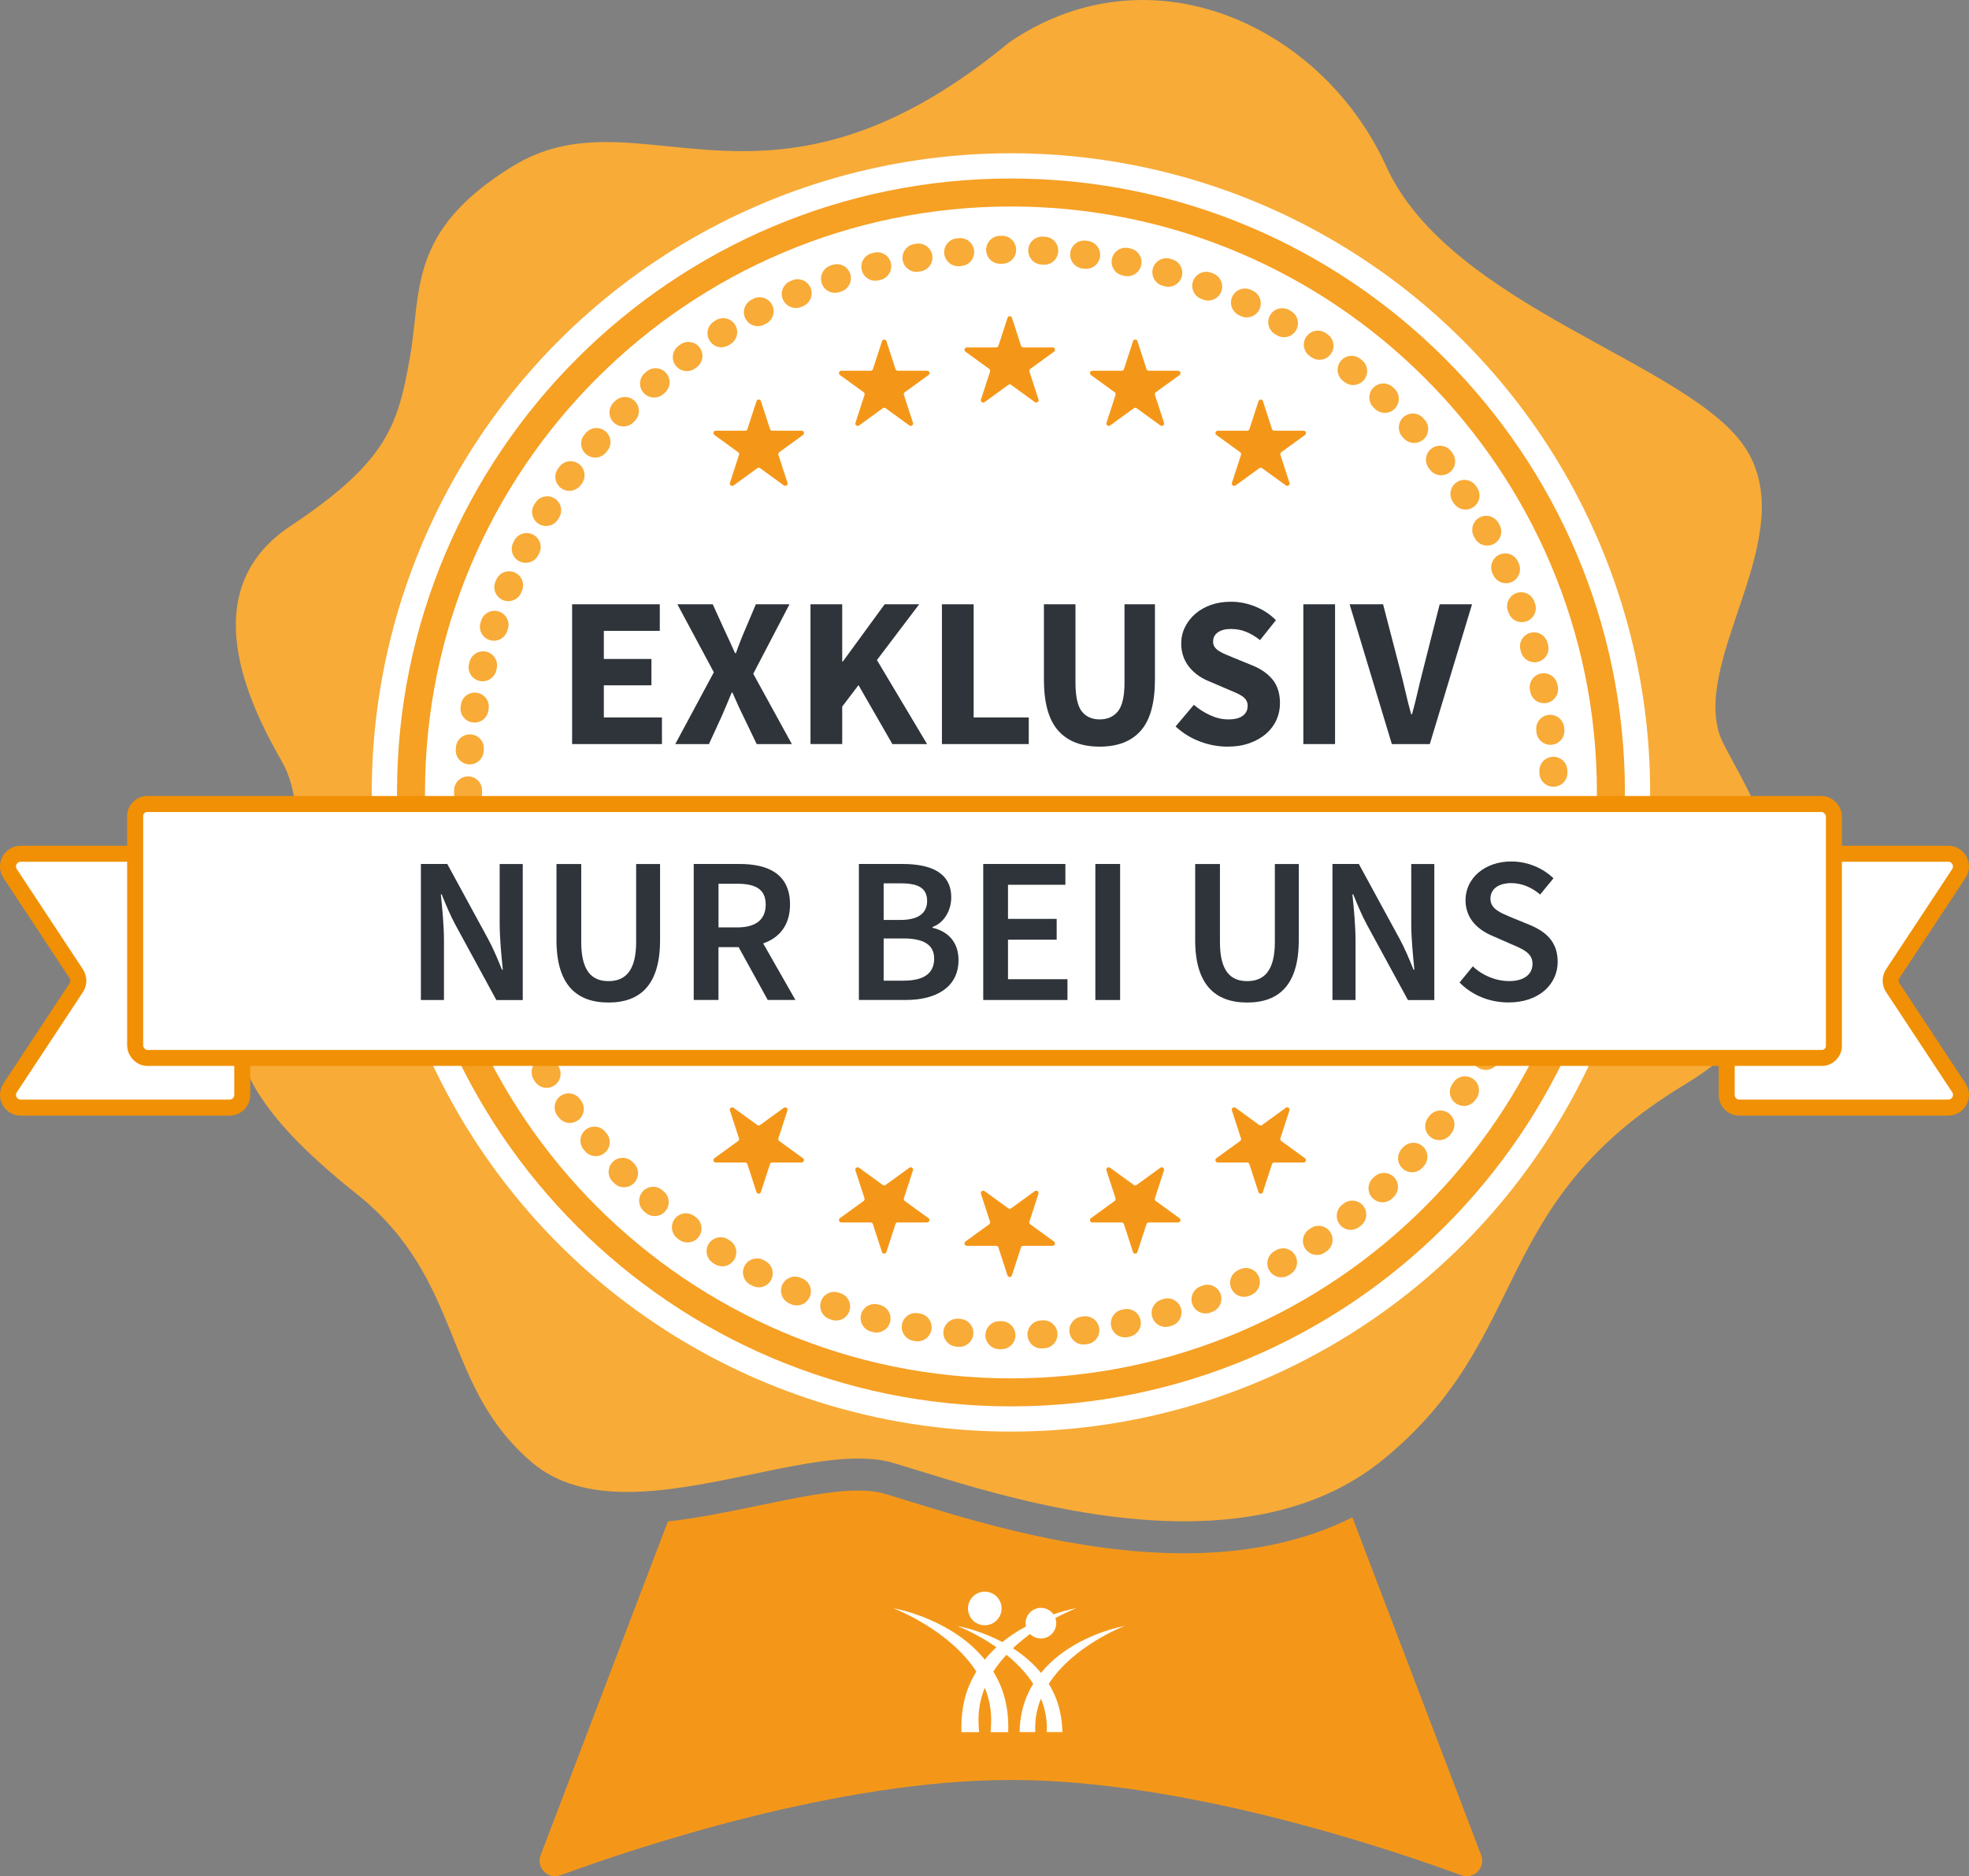 <?xml version="1.0" encoding="UTF-8"?>
<svg xmlns="http://www.w3.org/2000/svg" id="a" viewBox="0 0 492.29 469.12">
  <rect x="0" y="0" width="492.29" height="469.12" fill="#808080" stroke="none"/>
  <defs>
    <style>.e{fill:#f8ab37;}.f{fill:#f6a024;}.g{fill:#f49719;}.h,.i{fill:#fff;}.j{fill:#2e3439;}.i{stroke:#f19004;stroke-linecap:round;stroke-linejoin:round;stroke-width:4px;}</style>
  </defs>
  <g>
    <path class="g" d="M338.13,379.37c-11.86,5.97-25.94,9-42.06,9-26.68,0-53.03-8.15-68.78-13.03-2.39-.74-4.45-1.38-6.25-1.9-1.71-.5-3.87-.76-6.42-.76-6.92,0-15.65,1.82-24.9,3.74-7.49,1.56-15.16,3.14-22.73,3.98l-31.82,83.44c-1.18,3.11,1.83,6.17,4.95,5.03,19.23-7.05,69.48-23.82,112.46-23.82,.19,0,.37,0,.56,0,42.93,.06,93.04,16.78,112.23,23.82,3.12,1.14,6.14-1.92,4.95-5.03l-32.21-84.48Z"></path>
    <path class="e" d="M89.02,298.39c27.21,21.72,21.11,47.77,43.96,67.24,6.49,5.53,14.78,7.4,23.84,7.4,19.12,0,41.64-8.35,57.8-8.35,3.16,0,6.07,.32,8.67,1.08,13.8,4.05,43.37,14.61,72.77,14.61,17.88,0,35.69-3.9,49.88-15.53,37.53-30.76,25.94-63.89,75.35-93.71,49.41-29.83,11.59-78.18,8.61-87.53-6.33-19.85,20.13-49.56,6.76-71.16s-73.96-35.41-90.07-70.84C335.4,16.98,311.18,0,285.67,0c-11.19,0-22.63,3.27-33.34,10.59-27.3,22.56-48.61,27.2-66.69,27.2-12.64,0-23.7-2.27-34.14-2.27-8.08,0-15.78,1.36-23.54,6.17-26.12,16.21-22.5,30.98-25.48,47.71-2.98,16.73-5.43,25.89-29.88,42.14-24.45,16.25-10.14,44.81-2.15,58.82,7.98,14.01,.72,34.48-7.84,52.25-8.79,18.24-.83,34.05,26.39,55.78Z"></path>
    <circle class="h" cx="252.76" cy="198.13" r="159.81"></circle>
    <path class="f" d="M252.76,351.63c-84.64,0-153.5-68.86-153.5-153.5S168.12,44.63,252.76,44.63s153.5,68.86,153.5,153.5-68.86,153.5-153.5,153.5Zm0-300c-80.78,0-146.5,65.72-146.5,146.5s65.72,146.5,146.5,146.5,146.5-65.72,146.5-146.5S333.54,51.63,252.76,51.63Z"></path>
    <path class="e" d="M250.37,337.34s-.04,0-.06,0h-.5c-1.93-.05-3.47-1.65-3.43-3.58s1.65-3.47,3.57-3.43h.49c1.93,.04,3.47,1.64,3.44,3.57-.03,1.91-1.59,3.44-3.5,3.44Zm10.02-.19c-1.84,0-3.39-1.44-3.49-3.31-.11-1.93,1.37-3.58,3.3-3.69l.49-.03c1.92-.11,3.59,1.36,3.7,3.29,.11,1.93-1.36,3.59-3.29,3.7l-.51,.03c-.07,0-.13,0-.2,0Zm-20.52-.39c-.11,0-.22,0-.33-.02l-.51-.05c-1.92-.19-3.33-1.9-3.15-3.82,.19-1.92,1.9-3.33,3.82-3.15l.49,.05c1.92,.18,3.34,1.89,3.16,3.81-.17,1.81-1.7,3.17-3.48,3.17Zm30.99-.59c-1.73,0-3.23-1.28-3.47-3.04-.25-1.92,1.09-3.68,3.01-3.93l.49-.07c1.91-.26,3.68,1.08,3.94,3,.26,1.92-1.08,3.68-3,3.94l-.51,.07c-.16,.02-.31,.03-.46,.03Zm-41.42-.8c-.2,0-.4-.02-.6-.05l-.51-.09c-1.9-.34-3.17-2.16-2.83-4.06,.34-1.9,2.15-3.17,4.06-2.83l.47,.08c1.9,.33,3.18,2.14,2.86,4.04-.29,1.7-1.77,2.91-3.44,2.91Zm51.79-.99c-1.62,0-3.07-1.13-3.42-2.77-.4-1.89,.81-3.75,2.7-4.15l.47-.1c1.89-.41,3.75,.78,4.17,2.67,.41,1.89-.78,3.75-2.67,4.17l-.51,.11c-.24,.05-.49,.08-.73,.08Zm-62.08-1.21c-.29,0-.58-.04-.87-.11l-.5-.13c-1.87-.49-2.99-2.4-2.5-4.27,.49-1.87,2.4-2.99,4.27-2.5l.47,.12c1.87,.48,3,2.39,2.52,4.26-.4,1.58-1.83,2.63-3.39,2.63Zm72.28-1.39c-1.51,0-2.9-.99-3.35-2.51-.55-1.85,.51-3.8,2.36-4.35l.46-.14c1.85-.56,3.8,.49,4.36,2.34,.56,1.85-.49,3.8-2.34,4.36l-.5,.15c-.33,.1-.67,.14-.99,.14Zm-82.37-1.6c-.37,0-.75-.06-1.13-.19l-.49-.17c-1.83-.63-2.8-2.62-2.17-4.45,.63-1.83,2.62-2.8,4.45-2.17l.46,.16c1.83,.62,2.81,2.61,2.19,4.44-.5,1.46-1.86,2.37-3.31,2.37Zm92.34-1.78c-1.41,0-2.74-.86-3.27-2.25-.69-1.81,.22-3.83,2.02-4.52l.45-.17c1.8-.7,3.83,.19,4.53,1.99s-.19,3.83-1.99,4.53l-.49,.19c-.41,.16-.83,.23-1.25,.23Zm-102.18-2c-.46,0-.93-.09-1.38-.29l-.47-.21c-1.77-.77-2.58-2.83-1.81-4.61,.77-1.77,2.83-2.58,4.61-1.81l.45,.19c1.78,.76,2.6,2.82,1.83,4.6-.57,1.32-1.86,2.12-3.22,2.12Zm111.84-2.15c-1.31,0-2.57-.74-3.17-2-.83-1.75-.08-3.83,1.66-4.66l.43-.21c1.74-.84,3.83-.11,4.67,1.63,.84,1.74,.11,3.83-1.63,4.67l-.47,.23c-.48,.23-.99,.34-1.5,.34Zm-121.35-2.38c-.55,0-1.11-.13-1.63-.4l-.46-.24c-1.71-.91-2.36-3.03-1.45-4.73,.91-1.71,3.03-2.35,4.73-1.45l.43,.23c1.71,.9,2.37,3.02,1.47,4.73-.63,1.19-1.84,1.87-3.1,1.87Zm130.66-2.5c-1.21,0-2.39-.63-3.04-1.76-.96-1.68-.38-3.82,1.29-4.78l.42-.24c1.67-.97,3.81-.4,4.78,1.27,.97,1.67,.4,3.81-1.27,4.78l-.44,.26c-.55,.32-1.15,.47-1.74,.47Zm-139.79-2.76c-.64,0-1.28-.17-1.86-.54l-.43-.27c-1.63-1.04-2.12-3.2-1.08-4.83,1.04-1.63,3.2-2.12,4.83-1.08l.42,.26c1.63,1.03,2.12,3.19,1.09,4.83-.67,1.06-1.8,1.63-2.96,1.63Zm148.69-2.84c-1.12,0-2.22-.54-2.9-1.53-1.09-1.6-.67-3.77,.92-4.86l.39-.27c1.59-1.1,3.77-.7,4.87,.89s.7,3.77-.89,4.87l-.43,.3c-.6,.41-1.29,.61-1.97,.61Zm-157.38-3.11c-.72,0-1.46-.22-2.08-.69l-.41-.31c-1.55-1.16-1.86-3.35-.71-4.9,1.16-1.55,3.35-1.86,4.9-.71l.39,.29c1.55,1.15,1.88,3.34,.73,4.9-.69,.93-1.74,1.41-2.81,1.41Zm165.83-3.16c-1.02,0-2.04-.45-2.73-1.31-1.21-1.51-.97-3.71,.53-4.92l.38-.31c1.5-1.21,3.71-.98,4.92,.52,1.21,1.5,.98,3.71-.52,4.92l-.4,.32c-.65,.52-1.42,.77-2.19,.77Zm-174.03-3.44c-.82,0-1.64-.28-2.3-.86l-.38-.33c-1.46-1.27-1.61-3.48-.34-4.94,1.27-1.46,3.48-1.61,4.94-.34l.38,.33c1.46,1.27,1.61,3.48,.34,4.94-.69,.79-1.66,1.2-2.64,1.2Zm181.97-3.46c-.93,0-1.86-.37-2.55-1.1-1.32-1.41-1.26-3.62,.15-4.95l.35-.33c1.4-1.33,3.62-1.27,4.95,.13,1.33,1.4,1.27,3.62-.13,4.95l-.37,.35c-.68,.64-1.54,.95-2.4,.95Zm-189.63-3.75c-.91,0-1.81-.35-2.5-1.05l-.36-.36c-1.35-1.38-1.33-3.6,.05-4.95,1.38-1.35,3.6-1.33,4.95,.05l.35,.35c1.36,1.38,1.34,3.59-.04,4.95-.68,.67-1.57,1-2.45,1Zm197.02-3.75c-.84,0-1.68-.3-2.35-.91-1.43-1.3-1.54-3.51-.24-4.94l.33-.37c1.3-1.43,3.51-1.54,4.94-.25,1.43,1.3,1.54,3.51,.25,4.94l-.34,.38c-.69,.76-1.64,1.15-2.59,1.15Zm-204.1-4.03c-1,0-1.99-.42-2.68-1.24l-.33-.39c-1.24-1.48-1.05-3.69,.43-4.93,1.48-1.24,3.69-1.05,4.93,.43l.32,.38c1.25,1.48,1.06,3.69-.42,4.93-.66,.55-1.46,.82-2.25,.82Zm210.89-4.01c-.75,0-1.51-.24-2.15-.74-1.53-1.19-1.8-3.39-.61-4.91l.3-.39c1.18-1.53,3.38-1.81,4.91-.62,1.53,1.18,1.81,3.38,.62,4.91l-.31,.4c-.69,.89-1.72,1.35-2.77,1.35Zm-217.36-4.29c-1.09,0-2.16-.51-2.85-1.46l-.3-.41c-1.12-1.57-.76-3.76,.81-4.88,1.57-1.12,3.76-.76,4.88,.81l.29,.4c1.13,1.57,.77,3.76-.8,4.88-.62,.44-1.33,.66-2.04,.66Zm223.51-4.26c-.67,0-1.34-.19-1.93-.58-1.61-1.07-2.05-3.24-.98-4.85l.27-.4c1.06-1.62,3.23-2.06,4.85-1,1.62,1.06,2.06,3.23,1,4.85l-.29,.43c-.67,1.01-1.79,1.56-2.92,1.56Zm-229.31-4.52c-1.18,0-2.34-.6-3-1.69l-.26-.44c-1-1.66-.46-3.81,1.19-4.8,1.65-1,3.81-.47,4.8,1.19l.25,.42c1,1.65,.47,3.81-1.18,4.81-.57,.34-1.19,.51-1.81,.51Zm234.78-4.48c-.58,0-1.16-.14-1.7-.44-1.69-.94-2.3-3.07-1.36-4.76l.24-.43c.94-1.69,3.07-2.3,4.76-1.37,1.69,.94,2.3,3.07,1.37,4.76l-.25,.45c-.64,1.15-1.83,1.8-3.06,1.8Zm-239.89-4.71c-1.28,0-2.51-.7-3.12-1.92l-.23-.46c-.87-1.73-.17-3.83,1.56-4.7,1.73-.87,3.83-.17,4.7,1.56l.22,.43c.87,1.72,.18,3.83-1.54,4.7-.51,.26-1.05,.38-1.58,.38Zm244.65-4.69c-.49,0-.99-.1-1.46-.32-1.75-.81-2.52-2.89-1.71-4.64l.2-.44c.8-1.76,2.88-2.54,4.63-1.74,1.76,.8,2.54,2.87,1.74,4.63l-.22,.48c-.59,1.28-1.86,2.03-3.18,2.03Zm-249.02-4.87c-1.38,0-2.68-.82-3.24-2.17l-.19-.48c-.73-1.79,.13-3.83,1.92-4.56,1.79-.73,3.83,.13,4.56,1.92l.19,.45c.74,1.79-.12,3.83-1.91,4.57-.44,.18-.89,.26-1.33,.26Zm253.04-4.87c-.4,0-.81-.07-1.2-.21-1.81-.67-2.75-2.68-2.08-4.49l.17-.46c.66-1.82,2.67-2.76,4.48-2.1,1.82,.66,2.76,2.67,2.1,4.48l-.18,.48c-.52,1.42-1.86,2.3-3.29,2.3Zm-256.66-5.01c-1.48,0-2.85-.94-3.33-2.43l-.16-.5c-.58-1.84,.44-3.81,2.28-4.39,1.84-.58,3.81,.44,4.39,2.28l.15,.46c.59,1.84-.42,3.81-2.26,4.4-.36,.11-.72,.17-1.07,.17Zm259.9-5c-.32,0-.64-.04-.95-.13-1.86-.53-2.94-2.46-2.42-4.32l.13-.46c.51-1.86,2.44-2.96,4.3-2.44,1.86,.51,2.96,2.44,2.44,4.3l-.14,.5c-.44,1.54-1.84,2.55-3.37,2.55Zm-262.74-5.13c-1.58,0-3.02-1.08-3.4-2.69l-.12-.5c-.44-1.88,.73-3.77,2.61-4.21,1.89-.44,3.77,.73,4.21,2.61l.11,.48c.45,1.88-.72,3.77-2.6,4.21-.27,.06-.54,.1-.81,.1Zm265.18-5.11c-.23,0-.46-.02-.69-.07-1.9-.38-3.12-2.22-2.75-4.12l.09-.47c.37-1.9,2.2-3.14,4.1-2.77,1.9,.37,3.14,2.2,2.77,4.1l-.1,.51c-.33,1.66-1.79,2.81-3.43,2.81Zm-267.23-5.22c-1.69,0-3.18-1.23-3.45-2.96l-.08-.51c-.29-1.91,1.02-3.7,2.93-3.99,1.91-.29,3.7,1.02,3.99,2.93l.08,.48c.3,1.91-1.01,3.7-2.92,4-.18,.03-.37,.04-.55,.04Zm268.86-5.18c-.14,0-.28,0-.41-.02-1.92-.23-3.29-1.97-3.07-3.89l.06-.49c.22-1.92,1.95-3.3,3.88-3.08,1.92,.22,3.3,1.96,3.08,3.88l-.06,.51c-.21,1.78-1.72,3.09-3.47,3.09Zm-270.1-5.27c-1.81,0-3.34-1.39-3.49-3.22l-.04-.51c-.15-1.93,1.3-3.61,3.22-3.75,1.91-.15,3.61,1.3,3.75,3.22l.04,.49c.15,1.93-1.29,3.61-3.21,3.77-.09,0-.19,.01-.28,.01Zm270.93-5.22s-.1,0-.15,0c-1.93-.08-3.43-1.71-3.35-3.64l.02-.49c.07-1.93,1.69-3.44,3.63-3.36,1.93,.07,3.44,1.7,3.36,3.63l-.02,.51c-.08,1.88-1.63,3.36-3.49,3.36Zm-271.35-5.3c-1.93,0-3.5-1.57-3.5-3.5v-.82c0-1.93,1.57-3.49,3.5-3.49h.01c1.93,0,3.5,1.58,3.49,3.51v.8c0,1.93-1.57,3.5-3.5,3.5Zm271.37-5.22c-1.88,0-3.43-1.49-3.5-3.38l-.02-.49c-.07-1.93,1.43-3.56,3.36-3.63,1.94-.07,3.56,1.43,3.63,3.36l.02,.51c.07,1.93-1.44,3.55-3.37,3.62-.04,0-.08,0-.13,0Zm-270.96-5.6c-.09,0-.18,0-.27-.01-1.93-.15-3.37-1.83-3.22-3.76l.04-.51c.15-1.93,1.84-3.36,3.77-3.21,1.93,.15,3.37,1.84,3.21,3.77l-.04,.49c-.14,1.84-1.67,3.23-3.49,3.23Zm270.18-4.89c-1.76,0-3.27-1.32-3.47-3.11l-.05-.48c-.23-1.92,1.15-3.66,3.07-3.89,1.92-.22,3.66,1.15,3.89,3.07l.06,.52c.21,1.92-1.17,3.65-3.09,3.87-.13,.01-.26,.02-.39,.02Zm-268.97-5.56c-.18,0-.36-.01-.54-.04-1.91-.29-3.22-2.08-2.93-3.99l.08-.52c.3-1.91,2.1-3.21,4.01-2.9,1.91,.3,3.21,2.1,2.9,4.01l-.07,.48c-.27,1.73-1.76,2.97-3.46,2.97Zm267.39-4.84c-1.64,0-3.11-1.16-3.43-2.84l-.09-.48c-.37-1.9,.86-3.74,2.76-4.11,1.9-.37,3.74,.86,4.11,2.76l.1,.5c.37,1.9-.87,3.73-2.77,4.1-.22,.04-.45,.06-.67,.06Zm-265.37-5.48c-.27,0-.54-.03-.81-.1-1.88-.45-3.04-2.33-2.6-4.21l.12-.5c.45-1.88,2.35-3.03,4.22-2.59,1.88,.45,3.04,2.34,2.59,4.22l-.11,.48c-.38,1.61-1.82,2.69-3.4,2.69Zm262.99-4.76c-1.54,0-2.94-1.02-3.37-2.57l-.13-.47c-.52-1.86,.57-3.79,2.43-4.31,1.86-.52,3.79,.57,4.31,2.43l.14,.49c.51,1.86-.58,3.79-2.44,4.3-.31,.09-.62,.13-.93,.13Zm-260.17-5.38c-.35,0-.71-.05-1.07-.17-1.84-.59-2.86-2.56-2.27-4.4l.16-.5c.6-1.84,2.58-2.84,4.42-2.24,1.84,.6,2.84,2.58,2.24,4.42l-.15,.46c-.48,1.49-1.85,2.43-3.33,2.43Zm256.99-4.65c-1.43,0-2.78-.89-3.29-2.31l-.17-.46c-.66-1.82,.27-3.83,2.09-4.49,1.82-.66,3.83,.27,4.49,2.09l.18,.48c.65,1.82-.29,3.82-2.11,4.48-.39,.14-.79,.21-1.19,.21Zm-253.39-5.25c-.44,0-.89-.08-1.32-.26-1.79-.73-2.65-2.77-1.92-4.56l.2-.48c.74-1.79,2.78-2.64,4.57-1.9,1.79,.74,2.64,2.79,1.9,4.57l-.19,.45c-.55,1.36-1.86,2.18-3.24,2.18Zm249.44-4.49c-1.33,0-2.61-.77-3.19-2.06l-.2-.44c-.8-1.76-.02-3.83,1.74-4.64,1.76-.8,3.83-.02,4.64,1.74l.21,.47c.79,1.76,0,3.83-1.75,4.63-.47,.21-.95,.31-1.43,.31Zm-245.08-5.09c-.53,0-1.06-.12-1.57-.37-1.73-.87-2.43-2.97-1.56-4.7l.24-.47c.88-1.72,2.98-2.41,4.71-1.53,1.72,.88,2.41,2.99,1.53,4.71l-.22,.43c-.61,1.22-1.85,1.93-3.13,1.93Zm240.38-4.31c-1.24,0-2.44-.66-3.07-1.82l-.23-.43c-.94-1.69-.32-3.82,1.37-4.76,1.69-.94,3.82-.32,4.76,1.37l.25,.45c.93,1.69,.31,3.82-1.39,4.75-.53,.29-1.11,.43-1.68,.43Zm-235.28-4.9c-.62,0-1.24-.16-1.81-.5-1.65-1-2.19-3.15-1.19-4.81l.27-.44c1.01-1.65,3.16-2.17,4.81-1.16,1.65,1.01,2.17,3.16,1.16,4.81l-.25,.41c-.66,1.09-1.81,1.69-3,1.69Zm229.87-4.11c-1.15,0-2.27-.56-2.94-1.59l-.26-.4c-1.06-1.61-.62-3.78,.99-4.85,1.61-1.07,3.78-.62,4.85,.99l.29,.44c1.05,1.62,.59,3.79-1.03,4.84-.59,.38-1.25,.57-1.9,.57Zm-224.07-4.68c-.7,0-1.41-.21-2.03-.65-1.57-1.12-1.94-3.31-.82-4.88l.31-.43c1.13-1.57,3.32-1.92,4.89-.79,1.57,1.13,1.92,3.32,.79,4.89l-.28,.39c-.68,.96-1.76,1.47-2.85,1.47Zm217.98-3.89c-1.05,0-2.08-.47-2.77-1.36l-.3-.39c-1.19-1.53-.91-3.73,.61-4.91,1.53-1.19,3.72-.91,4.91,.61l.31,.4c1.18,1.53,.9,3.73-.62,4.91-.64,.49-1.39,.73-2.14,.73Zm-211.52-4.43c-.79,0-1.59-.27-2.25-.82-1.48-1.24-1.67-3.45-.43-4.93l.33-.39c1.25-1.48,3.45-1.67,4.93-.42,1.48,1.25,1.67,3.45,.42,4.93l-.32,.38c-.69,.82-1.68,1.25-2.68,1.25Zm204.77-3.65c-.96,0-1.91-.39-2.6-1.16l-.33-.36c-1.3-1.43-1.19-3.64,.24-4.94s3.64-1.2,4.94,.24l.35,.38c1.29,1.44,1.18,3.65-.26,4.94-.67,.6-1.51,.9-2.34,.9Zm-197.7-4.14c-.89,0-1.77-.33-2.45-1-1.38-1.36-1.4-3.57-.04-4.95l.35-.36c1.35-1.38,3.57-1.4,4.95-.04,1.38,1.36,1.4,3.57,.04,4.95l-.35,.36c-.69,.7-1.59,1.05-2.5,1.05Zm190.35-3.39c-.86,0-1.73-.32-2.41-.96l-.36-.34c-1.41-1.33-1.47-3.54-.14-4.95s3.54-1.47,4.95-.14l.37,.35c1.4,1.33,1.46,3.54,.13,4.95-.69,.73-1.61,1.09-2.54,1.09Zm-182.7-3.83c-.98,0-1.95-.41-2.64-1.2-1.27-1.46-1.12-3.67,.34-4.94l.38-.33c1.46-1.27,3.67-1.12,4.94,.34,1.27,1.46,1.12,3.67-.34,4.94l-.38,.33c-.66,.58-1.48,.86-2.3,.86Zm174.79-3.12c-.78,0-1.56-.26-2.2-.78l-.38-.31c-1.51-1.21-1.74-3.42-.53-4.92s3.42-1.74,4.92-.53l.4,.32c1.5,1.22,1.73,3.42,.51,4.92-.69,.85-1.7,1.29-2.72,1.29Zm-166.6-3.49c-1.07,0-2.12-.49-2.81-1.41-1.15-1.55-.83-3.74,.72-4.9l.41-.3c1.55-1.15,3.74-.83,4.9,.73,1.15,1.55,.83,3.74-.73,4.9l-.4,.3c-.63,.47-1.36,.69-2.09,.69Zm158.18-2.83c-.69,0-1.39-.2-1.99-.63l-.4-.27c-1.59-1.09-2-3.27-.91-4.87,1.09-1.59,3.27-2,4.87-.91l.43,.3c1.59,1.1,1.98,3.28,.88,4.87-.68,.98-1.77,1.5-2.88,1.5Zm-149.51-3.13c-1.16,0-2.3-.58-2.96-1.64-1.03-1.64-.54-3.8,1.1-4.83l.43-.27c1.64-1.03,3.8-.53,4.82,1.11,1.03,1.64,.53,3.8-1.11,4.82l-.42,.26c-.58,.36-1.22,.54-1.86,.54Zm140.62-2.52c-.6,0-1.21-.15-1.76-.48l-.42-.25c-1.67-.97-2.24-3.11-1.27-4.78s3.11-2.24,4.78-1.27l.45,.26c1.67,.98,2.23,3.12,1.26,4.79-.65,1.11-1.82,1.73-3.03,1.73Zm-131.52-2.75c-1.26,0-2.47-.68-3.1-1.87-.9-1.71-.24-3.83,1.47-4.73l.45-.24c1.71-.9,3.83-.23,4.72,1.48s.23,3.83-1.48,4.72l-.43,.23c-.52,.27-1.08,.4-1.63,.4Zm122.23-2.2c-.51,0-1.03-.11-1.52-.35l-.44-.21c-1.74-.83-2.48-2.92-1.65-4.67,.83-1.74,2.92-2.48,4.67-1.65l.47,.22c1.74,.84,2.47,2.93,1.63,4.67-.6,1.25-1.85,1.98-3.16,1.98Zm-112.75-2.35c-1.36,0-2.65-.79-3.22-2.11-.77-1.77,.05-3.83,1.83-4.6l.47-.2c1.78-.76,3.83,.06,4.6,1.84,.76,1.78-.06,3.83-1.84,4.6l-.45,.19c-.45,.19-.92,.29-1.38,.29Zm103.09-1.86c-.42,0-.85-.08-1.27-.24l-.46-.18c-1.8-.7-2.7-2.72-2-4.53,.7-1.8,2.72-2.7,4.53-2l.48,.19c1.8,.7,2.69,2.73,1.99,4.53-.54,1.38-1.86,2.23-3.26,2.23Zm-93.29-1.93c-1.45,0-2.81-.91-3.31-2.37-.63-1.83,.35-3.82,2.18-4.45l.48-.16c1.83-.62,3.82,.36,4.44,2.19,.62,1.83-.36,3.82-2.19,4.44l-.47,.16c-.38,.13-.76,.19-1.13,.19Zm83.33-1.51c-.34,0-.68-.05-1.02-.15l-.47-.14c-1.85-.55-2.9-2.5-2.35-4.36,.55-1.85,2.5-2.91,4.36-2.35l.49,.15c1.85,.56,2.9,2.51,2.34,4.36-.46,1.51-1.85,2.49-3.35,2.49Zm-73.25-1.51c-1.56,0-2.98-1.05-3.39-2.63-.48-1.87,.65-3.78,2.52-4.26l.5-.13c1.87-.47,3.78,.66,4.25,2.53,.47,1.87-.66,3.78-2.53,4.25l-.47,.12c-.29,.07-.58,.11-.87,.11Zm63.07-1.14c-.25,0-.5-.03-.75-.08l-.48-.1c-1.89-.41-3.09-2.27-2.69-4.16,.41-1.89,2.27-3.1,4.16-2.69l.5,.11c1.89,.41,3.08,2.28,2.67,4.17-.36,1.64-1.81,2.75-3.42,2.75Zm-52.79-1.08c-1.67,0-3.15-1.2-3.44-2.9-.33-1.9,.94-3.72,2.84-4.05l.51-.09c1.9-.32,3.71,.95,4.04,2.86,.33,1.9-.95,3.71-2.86,4.04l-.48,.08c-.2,.04-.41,.05-.61,.05Zm42.43-.76c-.16,0-.32-.01-.48-.03l-.49-.07c-1.92-.26-3.26-2.02-3-3.94s2.02-3.26,3.94-3l.51,.07c1.92,.27,3.25,2.03,2.99,3.95-.24,1.75-1.74,3.02-3.46,3.02Zm-32-.65c-1.78,0-3.3-1.35-3.48-3.16-.19-1.92,1.22-3.63,3.15-3.82l.51-.05c1.93-.18,3.63,1.23,3.81,3.16,.18,1.92-1.23,3.63-3.16,3.81l-.49,.05c-.11,.01-.23,.02-.34,.02Zm21.53-.39c-.07,0-.15,0-.22,0l-.48-.03c-1.93-.11-3.41-1.76-3.3-3.69,.11-1.93,1.75-3.4,3.69-3.3l.52,.03c1.93,.12,3.4,1.78,3.28,3.71-.11,1.86-1.66,3.29-3.49,3.29Zm-11.03-.22c-1.9,0-3.46-1.52-3.5-3.43-.04-1.93,1.49-3.53,3.43-3.57h.52c1.92-.06,3.52,1.51,3.55,3.44,.03,1.93-1.52,3.52-3.45,3.55h-.48s-.05,0-.07,0Z"></path>
    <g>
      <path class="i" d="M5.19,213.46H57.39c1.76,0,3.18,1.42,3.18,3.18v57.12c0,1.76-1.42,3.18-3.18,3.18H5.19c-2.53,0-4.05-2.82-2.66-4.93l16.53-25.05c.7-1.06,.7-2.44,0-3.5L2.53,218.4c-1.4-2.11,.12-4.93,2.66-4.93Z"></path>
      <path class="i" d="M487.1,276.94h-52.21c-1.76,0-3.18-1.42-3.18-3.18v-57.12c0-1.76,1.42-3.18,3.18-3.18h52.21c2.53,0,4.05,2.82,2.66,4.93l-16.53,25.05c-.7,1.06-.7,2.44,0,3.5l16.53,25.05c1.4,2.11-.12,4.93-2.66,4.93Z"></path>
      <rect class="i" x="33.79" y="201.03" width="424.72" height="63.48" rx="3" ry="3"></rect>
    </g>
    <g>
      <path class="j" d="M105.23,216.02h6.6l10.19,18.72c1.25,2.29,2.39,4.99,3.48,7.7h.21c-.36-3.64-.78-7.8-.78-11.54v-14.87h5.77v34.01h-6.6l-10.19-18.72c-1.25-2.29-2.39-4.99-3.48-7.7h-.21c.36,3.54,.78,7.75,.78,11.54v14.87h-5.77v-34.01Z"></path>
      <path class="j" d="M139.13,235.06v-19.03h6.19v19.5c0,7.33,2.71,9.78,6.81,9.78s6.92-2.44,6.92-9.78v-19.5h5.98v19.03c0,11.18-4.94,15.6-12.9,15.6s-13-4.42-13-15.6Z"></path>
      <path class="j" d="M173.45,216.02h11.49c7.12,0,12.58,2.5,12.58,10.14,0,5.15-2.65,8.32-6.71,9.72l8.06,14.14h-6.92l-7.28-13.21h-5.04v13.21h-6.19v-34.01Zm10.87,15.86c4.63,0,7.12-1.92,7.12-5.72s-2.5-5.2-7.12-5.2h-4.68v10.92h4.68Z"></path>
      <path class="j" d="M214.74,216.02h10.92c7.02,0,12.17,2.13,12.17,8.37,0,3.22-1.77,6.34-4.68,7.38v.21c3.74,.83,6.5,3.48,6.5,8.06,0,6.81-5.62,9.98-13.11,9.98h-11.8v-34.01Zm10.4,13.99c4.63,0,6.66-1.82,6.66-4.73,0-3.22-2.18-4.42-6.55-4.42h-4.32v9.15h4.21Zm.78,15.18c4.94,0,7.64-1.72,7.64-5.51,0-3.48-2.65-5.04-7.64-5.04h-4.99v10.56h4.99Z"></path>
      <path class="j" d="M245.83,216.02h20.54v5.2h-14.35v8.53h12.17v5.2h-12.17v9.88h14.87v5.2h-21.06v-34.01Z"></path>
      <path class="j" d="M273.86,216.02h6.19v34.01h-6.19v-34.01Z"></path>
      <path class="j" d="M298.82,235.06v-19.03h6.19v19.5c0,7.33,2.7,9.78,6.81,9.78s6.92-2.44,6.92-9.78v-19.5h5.98v19.03c0,11.18-4.94,15.6-12.9,15.6s-13-4.42-13-15.6Z"></path>
      <path class="j" d="M333.14,216.02h6.6l10.19,18.72c1.25,2.29,2.39,4.99,3.48,7.7h.21c-.36-3.64-.78-7.8-.78-11.54v-14.87h5.77v34.01h-6.6l-10.19-18.72c-1.25-2.29-2.39-4.99-3.48-7.7h-.21c.36,3.54,.78,7.75,.78,11.54v14.87h-5.77v-34.01Z"></path>
      <path class="j" d="M364.91,245.67l3.33-4.06c2.44,2.34,5.82,3.69,9.1,3.69,3.74,0,5.82-1.72,5.82-4.32s-2.18-3.59-5.25-4.89l-4.63-2.03c-3.38-1.4-6.87-4.06-6.87-9,0-5.46,4.79-9.67,11.44-9.67,4.11,0,7.9,1.66,10.55,4.21l-3.33,4.06c-2.13-1.82-4.63-2.86-7.23-2.86-3.17,0-5.2,1.46-5.2,3.9,0,2.6,2.55,3.54,5.36,4.73l4.58,1.87c4.06,1.72,6.87,4.26,6.87,9.2,0,5.51-4.58,10.14-12.27,10.14-4.68,0-9.05-1.72-12.27-4.99Z"></path>
    </g>
    <g>
      <path class="g" d="M253.01,79.47l2.27,6.98c.08,.24,.31,.41,.56,.41h7.34c.57,0,.81,.73,.35,1.07l-5.94,4.31c-.21,.15-.29,.42-.21,.66l2.27,6.98c.18,.54-.45,.99-.91,.66l-5.94-4.31c-.21-.15-.49-.15-.69,0l-5.94,4.31c-.46,.34-1.08-.12-.91-.66l2.27-6.98c.08-.24,0-.51-.21-.66l-5.94-4.31c-.46-.34-.22-1.07,.35-1.07h7.34c.26,0,.48-.16,.56-.41l2.27-6.98c.18-.54,.94-.54,1.12,0Z"></path>
      <path class="g" d="M284.39,85.31l2.27,6.98c.08,.24,.31,.41,.56,.41h7.34c.57,0,.81,.73,.35,1.07l-5.94,4.31c-.21,.15-.29,.42-.21,.66l2.27,6.98c.18,.54-.45,.99-.91,.66l-5.94-4.31c-.21-.15-.49-.15-.69,0l-5.94,4.31c-.46,.34-1.08-.12-.91-.66l2.27-6.98c.08-.24,0-.51-.21-.66l-5.94-4.31c-.46-.34-.22-1.07,.35-1.07h7.34c.26,0,.48-.16,.56-.41l2.27-6.98c.18-.54,.94-.54,1.12,0Z"></path>
      <path class="g" d="M221.63,85.31l2.27,6.98c.08,.24,.31,.41,.56,.41h7.34c.57,0,.81,.73,.35,1.07l-5.94,4.31c-.21,.15-.29,.42-.21,.66l2.27,6.98c.18,.54-.45,.99-.91,.66l-5.94-4.31c-.21-.15-.49-.15-.69,0l-5.94,4.31c-.46,.34-1.08-.12-.91-.66l2.27-6.98c.08-.24,0-.51-.21-.66l-5.94-4.31c-.46-.34-.22-1.07,.35-1.07h7.34c.26,0,.48-.16,.56-.41l2.27-6.98c.18-.54,.94-.54,1.12,0Z"></path>
      <path class="g" d="M315.76,100.3l2.27,6.98c.08,.24,.31,.41,.56,.41h7.34c.57,0,.81,.73,.35,1.07l-5.94,4.31c-.21,.15-.29,.42-.21,.66l2.27,6.98c.18,.54-.45,.99-.91,.66l-5.94-4.31c-.21-.15-.49-.15-.69,0l-5.94,4.31c-.46,.34-1.08-.12-.91-.66l2.27-6.98c.08-.24,0-.51-.21-.66l-5.94-4.31c-.46-.34-.22-1.07,.35-1.07h7.34c.26,0,.48-.16,.56-.41l2.27-6.98c.18-.54,.94-.54,1.12,0Z"></path>
      <path class="g" d="M190.25,100.3l2.27,6.98c.08,.24,.31,.41,.56,.41h7.34c.57,0,.81,.73,.35,1.07l-5.94,4.31c-.21,.15-.29,.42-.21,.66l2.27,6.98c.18,.54-.45,.99-.91,.66l-5.94-4.31c-.21-.15-.49-.15-.69,0l-5.94,4.31c-.46,.34-1.08-.12-.91-.66l2.27-6.98c.08-.24,0-.51-.21-.66l-5.94-4.31c-.46-.34-.22-1.07,.35-1.07h7.34c.26,0,.48-.16,.56-.41l2.27-6.98c.18-.54,.94-.54,1.12,0Z"></path>
    </g>
    <g>
      <path class="g" d="M251.89,318.88l-2.27-6.98c-.08-.24-.31-.41-.56-.41h-7.34c-.57,0-.81-.73-.35-1.07l5.94-4.31c.21-.15,.29-.42,.21-.66l-2.27-6.98c-.18-.54,.45-.99,.91-.66l5.94,4.31c.21,.15,.49,.15,.69,0l5.94-4.31c.46-.34,1.08,.12,.91,.66l-2.27,6.98c-.08,.24,0,.51,.21,.66l5.94,4.31c.46,.34,.22,1.07-.35,1.07h-7.34c-.26,0-.48,.16-.56,.41l-2.27,6.98c-.18,.54-.94,.54-1.12,0Z"></path>
      <path class="g" d="M220.51,313.04l-2.27-6.98c-.08-.24-.31-.41-.56-.41h-7.34c-.57,0-.81-.73-.35-1.07l5.94-4.31c.21-.15,.29-.42,.21-.66l-2.27-6.98c-.18-.54,.45-.99,.91-.66l5.94,4.31c.21,.15,.49,.15,.69,0l5.94-4.31c.46-.34,1.08,.12,.91,.66l-2.27,6.98c-.08,.24,0,.51,.21,.66l5.94,4.31c.46,.34,.22,1.07-.35,1.07h-7.34c-.26,0-.48,.16-.56,.41l-2.27,6.98c-.18,.54-.94,.54-1.12,0Z"></path>
      <path class="g" d="M283.27,313.04l-2.27-6.98c-.08-.24-.31-.41-.56-.41h-7.34c-.57,0-.81-.73-.35-1.07l5.94-4.31c.21-.15,.29-.42,.21-.66l-2.27-6.98c-.18-.54,.45-.99,.91-.66l5.94,4.31c.21,.15,.49,.15,.69,0l5.94-4.31c.46-.34,1.08,.12,.91,.66l-2.27,6.98c-.08,.24,0,.51,.21,.66l5.94,4.31c.46,.34,.22,1.07-.35,1.07h-7.34c-.26,0-.48,.16-.56,.41l-2.27,6.98c-.18,.54-.94,.54-1.12,0Z"></path>
      <path class="g" d="M189.13,298.05l-2.27-6.98c-.08-.24-.31-.41-.56-.41h-7.34c-.57,0-.81-.73-.35-1.07l5.94-4.31c.21-.15,.29-.42,.21-.66l-2.27-6.98c-.18-.54,.45-.99,.91-.66l5.94,4.31c.21,.15,.49,.15,.69,0l5.94-4.31c.46-.34,1.08,.12,.91,.66l-2.27,6.98c-.08,.24,0,.51,.21,.66l5.94,4.31c.46,.34,.22,1.07-.35,1.07h-7.34c-.26,0-.48,.16-.56,.41l-2.27,6.98c-.18,.54-.94,.54-1.12,0Z"></path>
      <path class="g" d="M314.64,298.05l-2.27-6.98c-.08-.24-.31-.41-.56-.41h-7.34c-.57,0-.81-.73-.35-1.07l5.94-4.31c.21-.15,.29-.42,.21-.66l-2.27-6.98c-.18-.54,.45-.99,.91-.66l5.94,4.31c.21,.15,.49,.15,.69,0l5.94-4.31c.46-.34,1.08,.12,.91,.66l-2.27,6.98c-.08,.24,0,.51,.21,.66l5.94,4.31c.46,.34,.22,1.07-.35,1.07h-7.34c-.26,0-.48,.16-.56,.41l-2.27,6.98c-.18,.54-.94,.54-1.12,0Z"></path>
    </g>
    <g>
      <path class="j" d="M143.04,151.09h21.92v6.65h-13.99v7.02h11.9v6.59h-11.9v8.04h14.53v6.65h-22.46v-34.95Z"></path>
      <path class="j" d="M178.47,168.08l-9.11-16.99h8.84l3,6.59c.39,.82,.8,1.69,1.21,2.6s.87,1.92,1.37,3.03h.21c.39-1.11,.77-2.12,1.13-3.03,.36-.91,.71-1.78,1.07-2.6l2.79-6.59h8.41l-9.06,17.37,9.65,17.58h-8.79l-3.43-7.13c-.46-.93-.9-1.85-1.31-2.76-.41-.91-.85-1.9-1.31-2.97h-.21c-.43,1.07-.84,2.06-1.23,2.97-.39,.91-.79,1.83-1.18,2.76l-3.27,7.13h-8.42l9.65-17.96Z"></path>
      <path class="j" d="M202.64,151.09h7.93v14.31h.16l10.45-14.31h8.63l-10.56,13.94,12.54,21.01h-8.68l-8.47-14.74-4.07,5.36v9.38h-7.93v-34.95Z"></path>
      <path class="j" d="M235.5,151.09h7.93v28.3h13.78v6.65h-21.71v-34.95Z"></path>
      <path class="j" d="M261.01,151.09h7.88v19.56c0,3.43,.52,5.83,1.55,7.18,1.04,1.36,2.54,2.04,4.5,2.04s3.49-.68,4.58-2.04c1.09-1.36,1.63-3.75,1.63-7.18v-19.56h7.61v18.76c0,5.86-1.17,10.13-3.51,12.81-2.34,2.68-5.78,4.02-10.32,4.02s-8-1.34-10.37-4.02c-2.38-2.68-3.56-6.95-3.56-12.81v-18.76Z"></path>
      <path class="j" d="M298.48,176.22c1.25,1.07,2.63,1.95,4.13,2.63,1.5,.68,2.98,1.02,4.45,1.02,1.64,0,2.87-.3,3.67-.91,.8-.61,1.21-1.43,1.21-2.47,0-.54-.12-1-.35-1.39-.23-.39-.57-.74-1.02-1.04-.45-.3-.98-.59-1.61-.86s-1.31-.56-2.06-.88l-4.5-1.93c-.93-.36-1.81-.82-2.65-1.39-.84-.57-1.59-1.24-2.25-2.01-.66-.77-1.19-1.66-1.58-2.68-.39-1.02-.59-2.17-.59-3.46,0-1.43,.31-2.78,.94-4.05,.63-1.27,1.48-2.38,2.57-3.32,1.09-.95,2.39-1.69,3.91-2.23,1.52-.54,3.19-.8,5.01-.8,2.04,0,4.05,.39,6.03,1.18,1.98,.79,3.72,1.93,5.22,3.43l-3.97,4.98c-1.14-.89-2.3-1.58-3.46-2.06-1.16-.48-2.44-.72-3.83-.72s-2.44,.28-3.24,.83c-.8,.55-1.21,1.33-1.21,2.33,0,.54,.13,.99,.4,1.37,.27,.38,.64,.72,1.13,1.02s1.05,.59,1.71,.86,1.37,.56,2.12,.88l4.45,1.82c2.14,.86,3.83,2.04,5.06,3.54,1.23,1.5,1.85,3.48,1.85,5.95,0,1.47-.3,2.85-.88,4.15-.59,1.3-1.45,2.45-2.57,3.43-1.12,.98-2.5,1.77-4.13,2.36-1.63,.59-3.48,.88-5.55,.88-2.29,0-4.57-.42-6.83-1.26-2.27-.84-4.31-2.1-6.14-3.78l4.56-5.41Z"></path>
      <path class="j" d="M325.86,151.09h7.93v34.95h-7.93v-34.95Z"></path>
      <path class="j" d="M337.44,151.09h8.36l4.23,16.29c.5,1.93,.96,3.8,1.37,5.6,.41,1.81,.88,3.67,1.42,5.6h.21c.54-1.93,1.01-3.8,1.42-5.6,.41-1.8,.87-3.67,1.37-5.6l4.13-16.29h8.09l-10.56,34.95h-9.49l-10.56-34.95Z"></path>
    </g>
  </g>
  <g id="b">
    <g id="c">
      <path class="h" d="M246.21,397.96c2.32,0,4.2,1.88,4.2,4.2,0,2.32-1.88,4.2-4.2,4.2-2.32,0-4.2-1.88-4.2-4.2s1.88-4.2,4.2-4.2Z"></path>
      <path class="h" d="M244.1,417.94c-.41,.67-.8,1.38-1.16,2.11-2.09,4.24-2.72,8.75-2.55,13.03h4.41c-.06-.68-.11-1.42-.14-2.23-.13-3.23,.46-6.19,1.56-8.87,1.09,2.68,1.71,5.64,1.58,8.87-.03,.8-.08,1.54-.14,2.23h4.41c.17-4.29-.46-8.8-2.56-13.03-.36-.73-.75-1.43-1.16-2.11,6.64-10.29,19.97-15.55,20.79-15.86-1.25,.22-14.78,2.86-22.92,12.87-8.15-10.01-21.66-12.63-22.91-12.86,.82,.31,14.15,5.56,20.8,15.85Z"></path>
    </g>
    <g id="d">
      <circle class="h" cx="260.25" cy="405.84" r="3.83"></circle>
      <path class="h" d="M258.32,421.01c-.38,.62-.73,1.26-1.06,1.92-1.62,3.29-2.28,6.77-2.34,10.14h3.93c0-.09,0-.18-.01-.28-.12-2.95,.42-5.65,1.42-8.09,1,2.45,1.58,5.15,1.47,8.1,0,.11,0,.19-.01,.27h3.9c-.07-3.37-.72-6.85-2.35-10.14-.33-.67-.68-1.31-1.06-1.92,6.06-9.39,18.23-14.19,18.97-14.47-1.14,.2-13.48,2.61-20.91,11.74-7.44-9.13-19.77-11.53-20.91-11.73,.75,.29,12.91,5.07,18.98,14.46Z"></path>
    </g>
  </g>
</svg>
